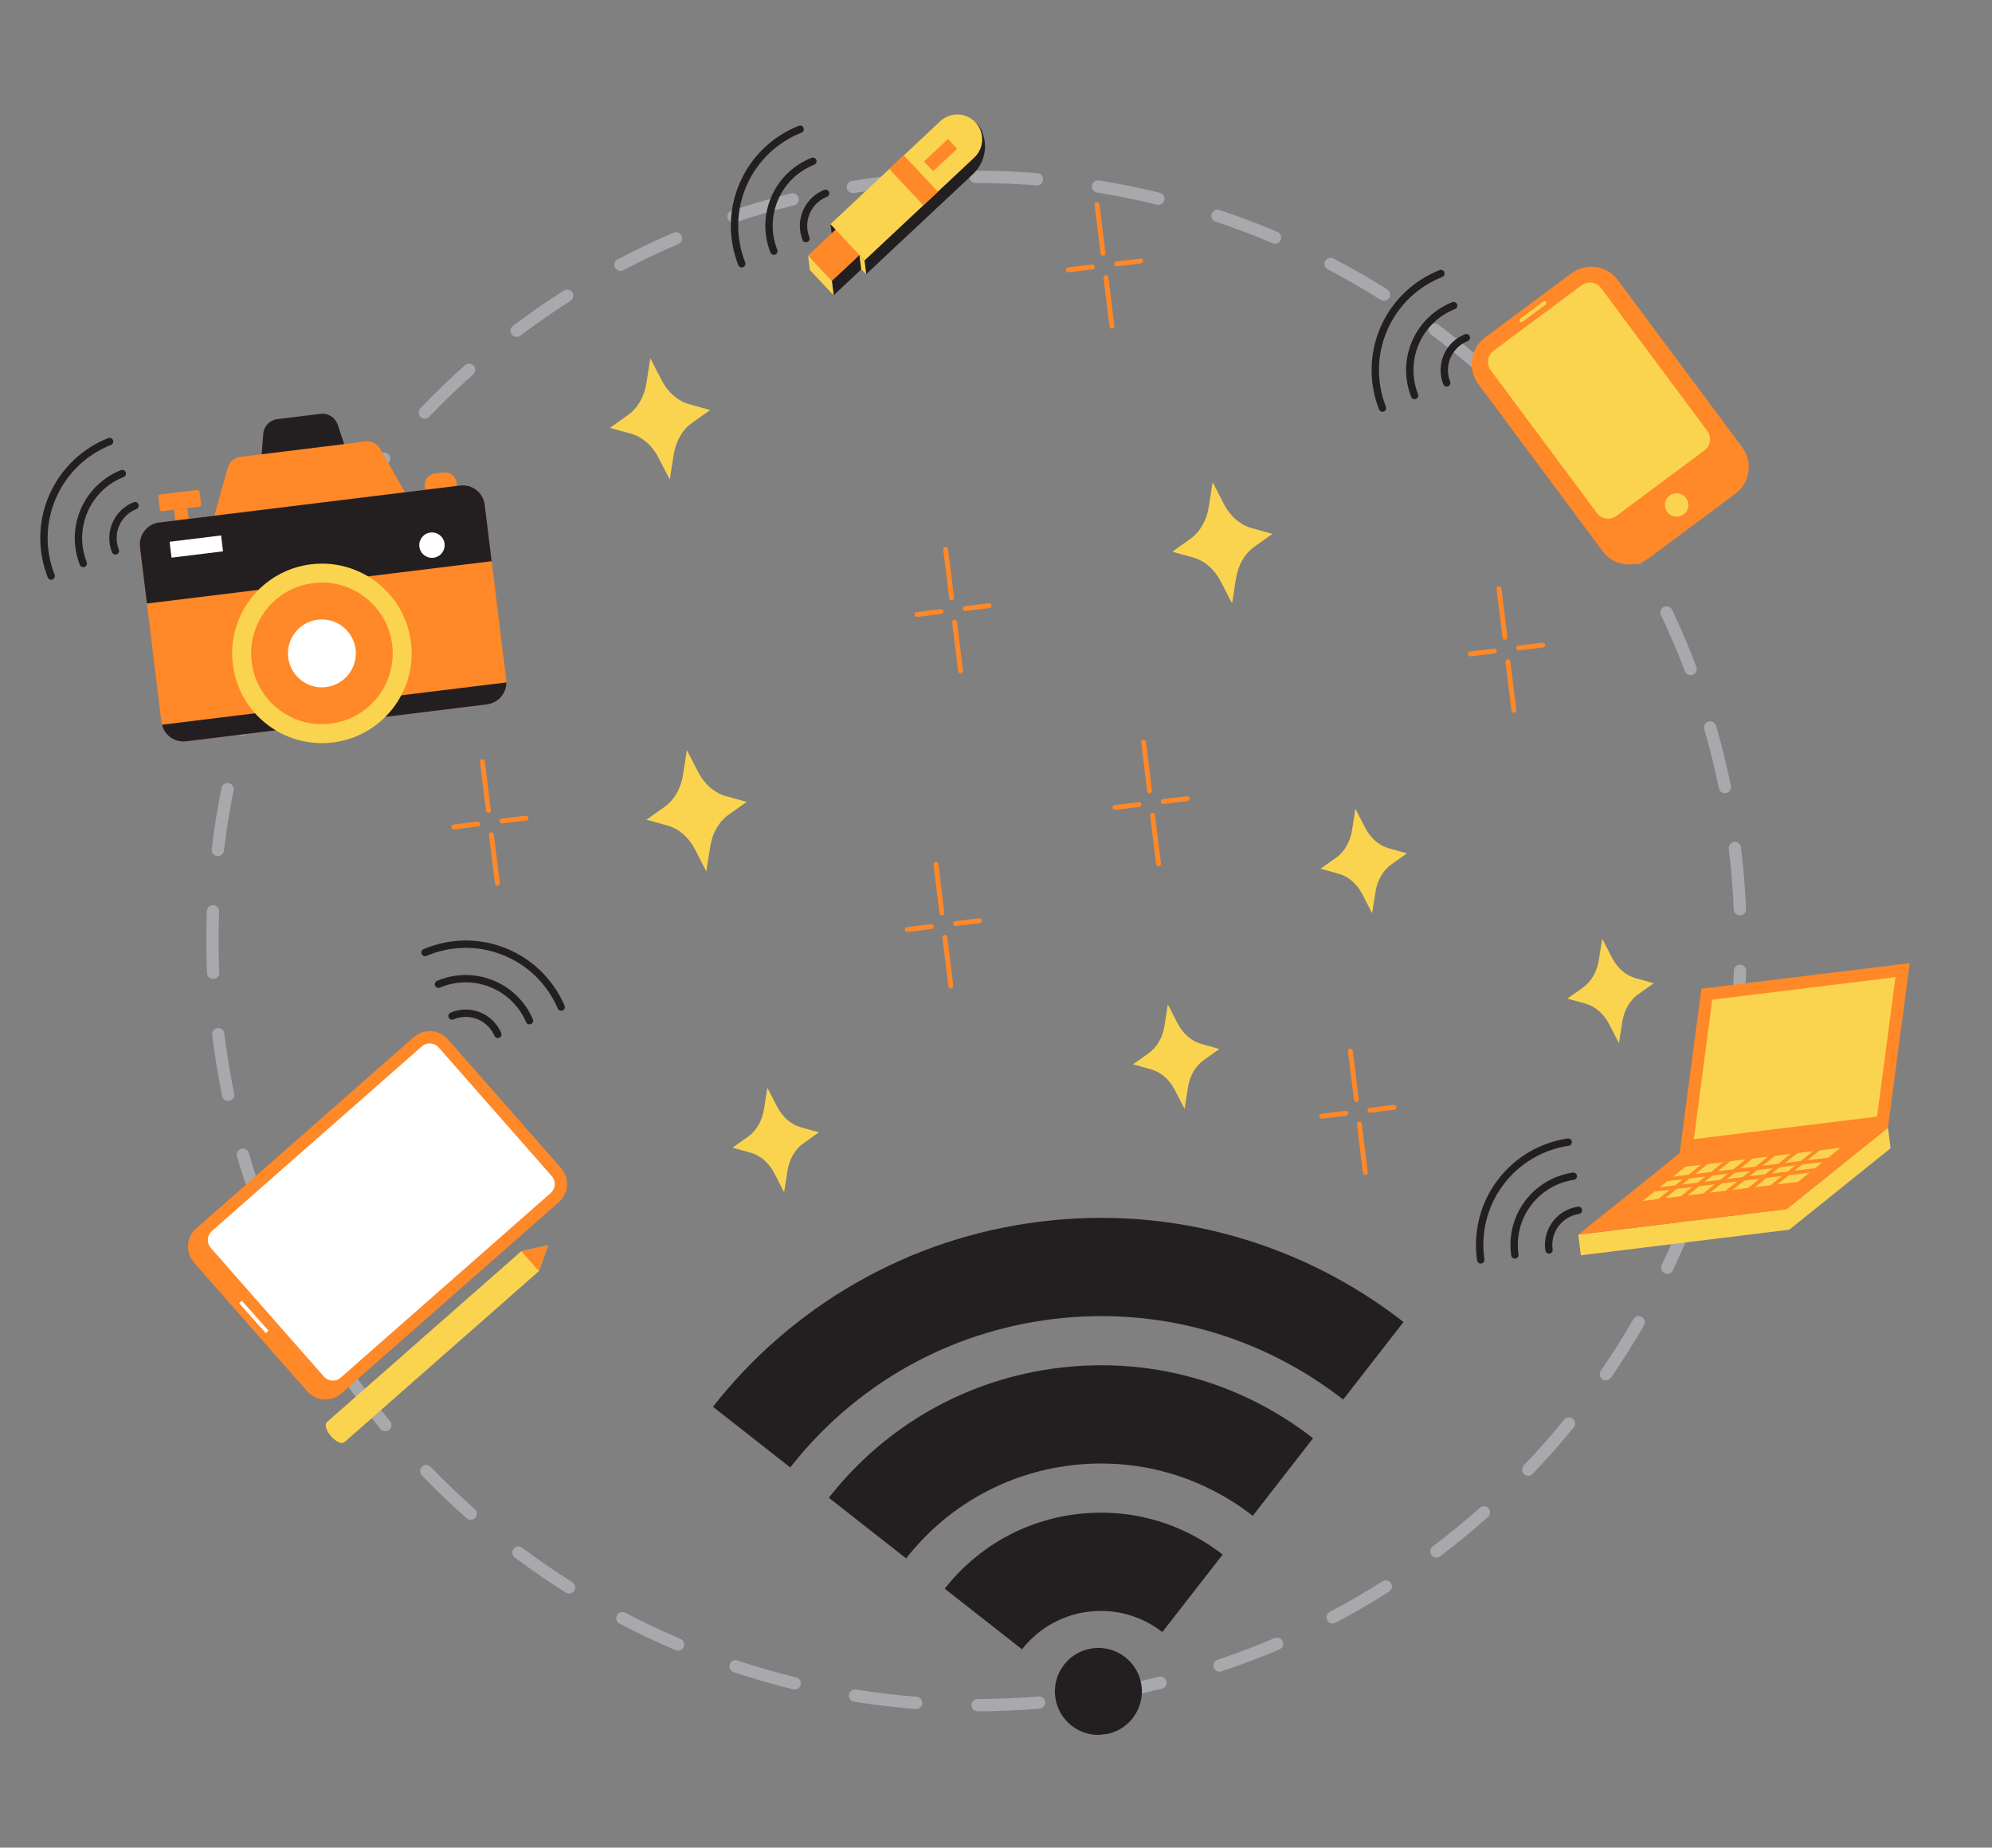 <svg width="427" height="396" viewBox="0 0 427 396" fill="none" xmlns="http://www.w3.org/2000/svg">
<rect x="0" y="0" width="427" height="396" fill="#808080" stroke="none"/>
<g clip-path="url(#clip0_372_10160)">
<path d="M195.811 37.164C191.394 37.53 186.991 38.071 182.616 38.785C182.272 38.841 181.964 39.032 181.76 39.315C181.557 39.599 181.474 39.951 181.53 40.295C181.586 40.64 181.777 40.948 182.061 41.151C182.344 41.355 182.696 41.438 183.04 41.382C187.346 40.678 191.681 40.146 196.029 39.787C196.201 39.772 196.369 39.724 196.523 39.645C196.676 39.566 196.813 39.457 196.925 39.325C197.036 39.194 197.121 39.041 197.174 38.876C197.226 38.712 197.246 38.538 197.232 38.366C197.203 38.018 197.038 37.696 196.771 37.47C196.505 37.245 196.159 37.134 195.811 37.163L195.811 37.164ZM209.095 36.597C208.922 36.597 208.751 36.631 208.591 36.698C208.432 36.764 208.287 36.862 208.165 36.984C208.043 37.107 207.946 37.252 207.88 37.412C207.815 37.572 207.781 37.743 207.782 37.916C207.783 38.265 207.923 38.599 208.17 38.846C208.418 39.092 208.752 39.23 209.101 39.229C213.463 39.217 217.828 39.38 222.176 39.722C222.524 39.749 222.869 39.637 223.134 39.41C223.399 39.183 223.564 38.861 223.591 38.513C223.605 38.34 223.584 38.167 223.531 38.003C223.478 37.838 223.392 37.686 223.28 37.554C223.168 37.423 223.031 37.315 222.877 37.237C222.723 37.158 222.555 37.111 222.382 37.097C217.963 36.75 213.528 36.584 209.095 36.597ZM169.591 41.447C165.286 42.509 161.024 43.743 156.82 45.15C156.656 45.205 156.504 45.292 156.374 45.405C156.243 45.518 156.137 45.656 156.059 45.811C155.982 45.966 155.936 46.134 155.924 46.307C155.912 46.479 155.934 46.652 155.989 46.816C156.1 47.147 156.338 47.42 156.65 47.576C156.962 47.732 157.324 47.757 157.655 47.647C161.791 46.263 165.984 45.049 170.22 44.004C170.388 43.963 170.547 43.889 170.686 43.786C170.826 43.684 170.943 43.555 171.032 43.407C171.122 43.258 171.181 43.094 171.207 42.923C171.233 42.752 171.225 42.578 171.183 42.41C171.1 42.071 170.885 41.78 170.587 41.599C170.288 41.419 169.93 41.364 169.591 41.447ZM235.584 38.67C235.239 38.615 234.887 38.699 234.604 38.903C234.321 39.108 234.131 39.416 234.076 39.761C234.021 40.106 234.105 40.459 234.31 40.741C234.514 41.024 234.823 41.214 235.167 41.269C239.473 41.959 243.753 42.827 247.989 43.866C248.157 43.907 248.332 43.915 248.503 43.889C248.673 43.863 248.837 43.803 248.985 43.714C249.133 43.624 249.262 43.506 249.364 43.367C249.467 43.227 249.54 43.069 249.582 42.901C249.623 42.733 249.631 42.559 249.605 42.388C249.578 42.217 249.519 42.053 249.429 41.905C249.34 41.757 249.221 41.629 249.082 41.526C248.942 41.424 248.785 41.35 248.617 41.309C244.311 40.253 239.962 39.372 235.584 38.67ZM144.391 49.875C140.314 51.615 136.306 53.523 132.384 55.59C132.231 55.67 132.095 55.78 131.985 55.913C131.874 56.046 131.791 56.199 131.74 56.364C131.689 56.53 131.671 56.703 131.687 56.875C131.703 57.047 131.753 57.215 131.833 57.368C131.914 57.521 132.023 57.657 132.156 57.767C132.289 57.878 132.443 57.961 132.608 58.012C132.774 58.063 132.947 58.081 133.119 58.065C133.291 58.05 133.459 58 133.612 57.919C137.471 55.886 141.412 54.008 145.424 52.295C145.745 52.158 145.999 51.9 146.129 51.576C146.259 51.252 146.255 50.89 146.118 50.569C145.981 50.248 145.723 49.994 145.399 49.864C145.075 49.734 144.712 49.738 144.391 49.875ZM260.388 45.069C260.076 45.225 259.838 45.499 259.728 45.83C259.618 46.161 259.644 46.523 259.8 46.835C259.956 47.147 260.23 47.384 260.561 47.495C264.7 48.873 268.783 50.418 272.796 52.127C273.117 52.264 273.479 52.267 273.803 52.137C274.127 52.007 274.386 51.753 274.523 51.432C274.659 51.111 274.663 50.748 274.532 50.425C274.402 50.101 274.149 49.842 273.827 49.705C269.748 47.968 265.598 46.398 261.392 44.998C261.061 44.887 260.7 44.913 260.388 45.069ZM120.882 62.26C117.14 64.637 113.492 67.165 109.955 69.838C109.677 70.048 109.494 70.361 109.445 70.707C109.397 71.052 109.488 71.403 109.699 71.681C109.803 71.819 109.933 71.936 110.082 72.023C110.231 72.111 110.396 72.168 110.568 72.192C110.739 72.216 110.913 72.206 111.081 72.162C111.248 72.118 111.406 72.042 111.544 71.938C115.024 69.308 118.611 66.82 122.293 64.482C122.587 64.294 122.796 63.998 122.872 63.658C122.948 63.317 122.885 62.96 122.698 62.665C122.511 62.371 122.215 62.163 121.874 62.087C121.533 62.011 121.177 62.073 120.882 62.26ZM100.629 77.939C100.456 77.929 100.283 77.953 100.12 78.01C99.957 78.066 99.806 78.155 99.677 78.27C96.365 81.217 93.171 84.296 90.106 87.501C89.987 87.626 89.894 87.773 89.832 87.934C89.769 88.095 89.739 88.267 89.742 88.44C89.746 88.613 89.784 88.783 89.854 88.941C89.924 89.099 90.024 89.242 90.149 89.362C90.402 89.603 90.739 89.734 91.088 89.726C91.436 89.718 91.768 89.572 92.009 89.32C95.024 86.167 98.167 83.135 101.426 80.236C101.687 80.004 101.845 79.678 101.865 79.329C101.885 78.981 101.766 78.639 101.534 78.378C101.303 78.117 100.977 77.959 100.629 77.939ZM285.842 55.398C285.533 55.237 285.172 55.205 284.839 55.309C284.506 55.413 284.228 55.645 284.066 55.954C283.904 56.263 283.871 56.624 283.975 56.957C284.079 57.29 284.311 57.568 284.62 57.73C288.485 59.755 292.268 61.936 295.957 64.265C296.103 64.357 296.266 64.42 296.436 64.449C296.606 64.479 296.781 64.474 296.95 64.436C297.118 64.398 297.278 64.327 297.42 64.227C297.561 64.127 297.68 64 297.772 63.854C297.865 63.708 297.927 63.545 297.957 63.375C297.986 63.204 297.982 63.029 297.943 62.861C297.905 62.692 297.834 62.533 297.735 62.392C297.635 62.251 297.508 62.13 297.362 62.038C293.613 59.671 289.769 57.456 285.842 55.398ZM307.334 69.33C307.163 69.355 306.999 69.413 306.85 69.501C306.702 69.59 306.572 69.706 306.468 69.845C306.364 69.983 306.289 70.141 306.246 70.308C306.203 70.476 306.193 70.65 306.218 70.821C306.242 70.992 306.301 71.156 306.389 71.305C306.477 71.454 306.594 71.584 306.732 71.688C310.223 74.302 313.609 77.059 316.881 79.946C317.142 80.177 317.486 80.295 317.834 80.273C318.183 80.251 318.508 80.091 318.739 79.83C318.853 79.7 318.941 79.549 318.997 79.386C319.053 79.222 319.076 79.049 319.065 78.877C319.054 78.704 319.01 78.535 318.934 78.38C318.858 78.225 318.752 78.086 318.622 77.972C315.299 75.038 311.858 72.237 308.31 69.579C308.171 69.475 308.014 69.4 307.847 69.358C307.679 69.315 307.506 69.305 307.334 69.33ZM81.309 97.468C78.51 100.905 75.848 104.456 73.334 108.107C73.236 108.249 73.167 108.41 73.131 108.579C73.095 108.748 73.093 108.922 73.124 109.092C73.155 109.262 73.22 109.425 73.314 109.57C73.408 109.715 73.529 109.84 73.672 109.938C73.814 110.036 73.974 110.105 74.143 110.141C74.312 110.177 74.487 110.18 74.657 110.148C74.827 110.117 74.989 110.052 75.134 109.958C75.279 109.864 75.405 109.742 75.503 109.6C77.978 106.007 80.595 102.512 83.35 99.13C83.46 98.996 83.541 98.842 83.591 98.676C83.64 98.51 83.657 98.337 83.639 98.165C83.622 97.993 83.57 97.826 83.488 97.674C83.406 97.522 83.294 97.387 83.16 97.278C82.89 97.058 82.543 96.954 82.196 96.99C81.849 97.025 81.531 97.197 81.31 97.467L81.309 97.468ZM327.305 86.761C326.956 86.755 326.619 86.888 326.368 87.13C326.244 87.251 326.144 87.394 326.075 87.553C326.006 87.711 325.969 87.882 325.966 88.055C325.963 88.228 325.994 88.399 326.058 88.56C326.121 88.721 326.215 88.868 326.335 88.992C329.366 92.13 332.268 95.392 335.034 98.765C335.256 99.034 335.575 99.205 335.922 99.24C336.27 99.274 336.617 99.168 336.886 98.947C337.156 98.726 337.327 98.407 337.362 98.059C337.396 97.712 337.291 97.365 337.07 97.095C334.259 93.668 331.308 90.353 328.23 87.163C328.11 87.039 327.966 86.939 327.808 86.87C327.649 86.802 327.478 86.764 327.305 86.761ZM68.036 118.867C67.734 118.693 67.374 118.646 67.037 118.737C66.7 118.827 66.413 119.047 66.239 119.349C64.023 123.19 61.964 127.12 60.066 131.126C59.916 131.441 59.898 131.803 60.015 132.132C60.132 132.461 60.375 132.729 60.69 132.879C60.847 132.953 61.016 132.996 61.188 133.005C61.361 133.014 61.534 132.989 61.697 132.93C61.86 132.872 62.01 132.783 62.138 132.667C62.266 132.551 62.371 132.41 62.445 132.254C64.313 128.311 66.338 124.444 68.518 120.666C68.604 120.516 68.661 120.351 68.684 120.179C68.706 120.008 68.694 119.834 68.649 119.667C68.605 119.5 68.528 119.343 68.422 119.206C68.317 119.069 68.186 118.954 68.036 118.867ZM344.234 107.161C343.89 107.099 343.537 107.176 343.25 107.376C342.963 107.574 342.767 107.879 342.705 108.223C342.643 108.566 342.72 108.919 342.918 109.206C345.405 112.79 347.747 116.475 349.933 120.249C350.02 120.399 350.135 120.53 350.272 120.635C350.41 120.74 350.566 120.817 350.733 120.862C350.9 120.906 351.075 120.918 351.246 120.895C351.417 120.872 351.583 120.815 351.732 120.729C351.882 120.642 352.013 120.527 352.118 120.39C352.223 120.253 352.3 120.096 352.345 119.929C352.389 119.762 352.401 119.587 352.378 119.416C352.355 119.245 352.298 119.079 352.212 118.93C349.988 115.093 347.609 111.348 345.082 107.706C344.983 107.564 344.858 107.443 344.712 107.349C344.567 107.256 344.404 107.191 344.234 107.161ZM56.558 142.596C56.231 142.472 55.869 142.484 55.551 142.627C55.232 142.771 54.984 143.035 54.86 143.361C53.29 147.507 51.888 151.716 50.659 155.976C50.611 156.142 50.596 156.316 50.615 156.488C50.635 156.66 50.688 156.827 50.772 156.978C50.855 157.129 50.968 157.263 51.103 157.37C51.239 157.478 51.393 157.558 51.559 157.606C51.895 157.702 52.254 157.661 52.559 157.493C52.865 157.324 53.091 157.041 53.188 156.705C54.396 152.514 55.776 148.373 57.321 144.294C57.383 144.132 57.412 143.96 57.407 143.787C57.401 143.615 57.362 143.445 57.291 143.287C57.22 143.129 57.119 142.987 56.993 142.869C56.867 142.75 56.719 142.657 56.558 142.596ZM356.655 130.071C356.339 130.221 356.097 130.491 355.98 130.82C355.863 131.149 355.883 131.511 356.033 131.826C357.909 135.764 359.624 139.779 361.172 143.857C361.234 144.018 361.327 144.166 361.445 144.292C361.564 144.418 361.706 144.519 361.864 144.59C362.021 144.66 362.192 144.699 362.365 144.704C362.537 144.709 362.709 144.68 362.871 144.619C363.197 144.494 363.46 144.246 363.603 143.928C363.746 143.61 363.757 143.248 363.633 142.922C362.059 138.777 360.316 134.695 358.409 130.693C358.335 130.537 358.23 130.397 358.102 130.281C357.973 130.165 357.824 130.076 357.661 130.018C357.498 129.961 357.325 129.936 357.152 129.945C356.98 129.954 356.811 129.997 356.655 130.071ZM49.044 167.861C48.702 167.793 48.346 167.862 48.055 168.055C47.764 168.248 47.562 168.548 47.493 168.89C46.612 173.236 45.908 177.617 45.384 182.02C45.343 182.366 45.441 182.715 45.657 182.989C45.873 183.263 46.189 183.44 46.536 183.482C46.882 183.523 47.231 183.424 47.505 183.208C47.779 182.993 47.957 182.677 47.998 182.33C48.514 177.999 49.205 173.688 50.072 169.414C50.107 169.244 50.108 169.069 50.075 168.9C50.042 168.73 49.975 168.568 49.88 168.424C49.784 168.28 49.661 168.156 49.517 168.06C49.374 167.963 49.213 167.896 49.044 167.861ZM366.218 154.635C365.883 154.732 365.6 154.959 365.432 155.264C365.264 155.57 365.224 155.929 365.321 156.264C366.537 160.454 367.582 164.693 368.455 168.967C368.525 169.309 368.728 169.609 369.019 169.802C369.31 169.994 369.665 170.064 370.007 169.994C370.176 169.96 370.338 169.892 370.481 169.795C370.624 169.698 370.747 169.574 370.842 169.43C370.938 169.286 371.004 169.124 371.036 168.954C371.069 168.785 371.068 168.61 371.034 168.441C370.147 164.097 369.085 159.789 367.849 155.531C367.801 155.365 367.721 155.21 367.613 155.075C367.505 154.94 367.371 154.828 367.219 154.745C367.068 154.662 366.901 154.609 366.729 154.59C366.558 154.571 366.384 154.586 366.218 154.635ZM45.711 194.01C45.362 193.997 45.023 194.123 44.767 194.36C44.511 194.597 44.36 194.926 44.346 195.274C44.178 199.704 44.189 204.141 44.38 208.57C44.387 208.743 44.429 208.913 44.502 209.07C44.575 209.227 44.678 209.367 44.805 209.484C44.932 209.601 45.082 209.692 45.245 209.751C45.407 209.81 45.579 209.837 45.752 209.829C45.925 209.822 46.094 209.78 46.251 209.707C46.408 209.634 46.548 209.531 46.665 209.404C46.782 209.277 46.873 209.128 46.932 208.965C46.991 208.803 47.018 208.63 47.011 208.457C46.823 204.099 46.811 199.733 46.977 195.374C46.99 195.025 46.863 194.686 46.626 194.43C46.389 194.174 46.06 194.023 45.711 194.01ZM371.707 180.416C371.698 180.426 371.689 180.437 371.68 180.447C371.348 180.498 371.048 180.675 370.842 180.941C370.635 181.206 370.538 181.541 370.571 181.876C370.569 181.879 370.567 181.882 370.565 181.886L370.566 181.897L370.567 181.905C371.099 186.234 371.461 190.584 371.645 194.941C371.66 195.289 371.812 195.618 372.069 195.854C372.326 196.09 372.667 196.214 373.015 196.2C373.364 196.185 373.693 196.032 373.929 195.775C374.165 195.518 374.289 195.178 374.274 194.829C374.087 190.4 373.718 185.979 373.179 181.58L373.177 181.565C373.177 181.562 373.177 181.56 373.176 181.557C373.128 181.219 372.95 180.913 372.68 180.704C372.41 180.495 372.07 180.398 371.73 180.435C371.725 180.43 371.719 180.425 371.714 180.419L371.707 180.416ZM46.623 220.353C46.276 220.396 45.961 220.574 45.746 220.849C45.531 221.124 45.434 221.474 45.477 221.82C46.017 226.219 46.729 230.598 47.619 234.941C47.69 235.283 47.892 235.583 48.184 235.775C48.475 235.967 48.831 236.036 49.173 235.966C49.342 235.932 49.503 235.864 49.646 235.767C49.789 235.671 49.912 235.546 50.007 235.402C50.102 235.258 50.168 235.096 50.201 234.927C50.234 234.757 50.234 234.582 50.199 234.413C49.323 230.14 48.622 225.83 48.089 221.499C48.047 221.153 47.868 220.837 47.593 220.622C47.318 220.407 46.969 220.311 46.623 220.353ZM373.042 206.756C372.869 206.75 372.697 206.777 372.535 206.837C372.373 206.897 372.224 206.989 372.098 207.107C371.971 207.224 371.868 207.365 371.796 207.522C371.724 207.68 371.684 207.85 371.678 208.022C371.515 212.381 371.174 216.734 370.657 221.065C370.616 221.411 370.714 221.76 370.929 222.034C371.145 222.308 371.461 222.486 371.807 222.527C371.979 222.548 372.152 222.534 372.319 222.488C372.485 222.441 372.641 222.362 372.777 222.255C372.913 222.148 373.026 222.016 373.111 221.865C373.196 221.714 373.25 221.549 373.271 221.377C373.796 216.975 374.142 212.551 374.308 208.121C374.321 207.772 374.195 207.432 373.958 207.176C373.72 206.92 373.391 206.769 373.042 206.756ZM51.702 246.219C51.366 246.316 51.084 246.543 50.915 246.848C50.747 247.154 50.706 247.514 50.803 247.849C52.036 252.108 53.443 256.317 55.019 260.461C55.143 260.787 55.391 261.05 55.71 261.193C56.028 261.336 56.391 261.347 56.717 261.223C57.043 261.099 57.306 260.85 57.449 260.532C57.592 260.214 57.603 259.852 57.479 259.526C55.929 255.448 54.545 251.308 53.332 247.118C53.235 246.782 53.008 246.499 52.703 246.331C52.397 246.163 52.037 246.123 51.702 246.219ZM370.133 232.954C369.963 232.92 369.788 232.919 369.619 232.952C369.449 232.985 369.287 233.052 369.143 233.147C368.999 233.243 368.875 233.366 368.779 233.509C368.682 233.653 368.615 233.814 368.581 233.983C367.716 238.259 366.677 242.498 365.465 246.688C365.369 247.024 365.409 247.384 365.577 247.689C365.746 247.995 366.029 248.221 366.364 248.318C366.7 248.415 367.06 248.374 367.365 248.206C367.671 248.037 367.897 247.754 367.994 247.419C369.225 243.16 370.282 238.85 371.162 234.505C371.231 234.163 371.161 233.807 370.968 233.516C370.775 233.226 370.475 233.023 370.133 232.954ZM60.865 270.935C60.709 271.009 60.569 271.114 60.454 271.242C60.338 271.37 60.248 271.52 60.19 271.683C60.132 271.846 60.108 272.019 60.117 272.192C60.126 272.365 60.168 272.534 60.242 272.69C62.147 276.694 64.215 280.619 66.44 284.454C66.615 284.756 66.903 284.976 67.24 285.066C67.578 285.155 67.937 285.107 68.239 284.932C68.541 284.757 68.76 284.469 68.85 284.132C68.939 283.795 68.892 283.435 68.717 283.133C66.528 279.36 64.493 275.497 62.619 271.558C62.469 271.243 62.2 271.001 61.871 270.884C61.542 270.767 61.181 270.785 60.865 270.935ZM74.885 293.633C74.542 293.571 74.188 293.647 73.901 293.846C73.614 294.044 73.418 294.349 73.356 294.692C73.293 295.036 73.37 295.39 73.568 295.677C76.094 299.32 78.769 302.862 81.58 306.289C81.69 306.423 81.825 306.534 81.977 306.615C82.13 306.697 82.297 306.748 82.469 306.764C82.641 306.781 82.815 306.764 82.98 306.714C83.146 306.663 83.3 306.581 83.434 306.471C83.703 306.25 83.874 305.93 83.908 305.583C83.942 305.236 83.837 304.889 83.616 304.619C80.849 301.247 78.216 297.763 75.731 294.178C75.532 293.891 75.229 293.695 74.885 293.633ZM363.027 258.339C362.7 258.215 362.338 258.226 362.02 258.37C361.702 258.513 361.454 258.777 361.331 259.103C359.787 263.183 358.076 267.201 356.207 271.143C356.058 271.459 356.04 271.82 356.157 272.149C356.275 272.478 356.517 272.746 356.833 272.896C357.148 273.045 357.51 273.064 357.839 272.947C358.168 272.829 358.437 272.586 358.586 272.271C360.485 268.265 362.224 264.182 363.793 260.036C363.854 259.874 363.883 259.702 363.878 259.529C363.872 259.356 363.833 259.186 363.762 259.029C363.691 258.871 363.589 258.729 363.463 258.61C363.337 258.492 363.189 258.4 363.027 258.339ZM350.931 282.118C350.594 282.209 350.307 282.429 350.132 282.731C347.955 286.511 345.624 290.202 343.149 293.796C343.051 293.938 342.982 294.098 342.946 294.267C342.909 294.436 342.907 294.611 342.938 294.781C342.97 294.951 343.034 295.113 343.128 295.258C343.221 295.403 343.343 295.528 343.486 295.626C343.628 295.724 343.789 295.793 343.958 295.83C344.127 295.866 344.301 295.868 344.471 295.837C344.641 295.806 344.803 295.741 344.948 295.647C345.093 295.553 345.218 295.431 345.316 295.289C347.831 291.638 350.2 287.888 352.413 284.046C352.499 283.896 352.555 283.731 352.578 283.56C352.6 283.388 352.588 283.214 352.543 283.047C352.499 282.88 352.421 282.724 352.316 282.587C352.21 282.45 352.079 282.334 351.929 282.248C351.627 282.074 351.268 282.028 350.931 282.118ZM91.392 313.993C91.219 313.99 91.047 314.02 90.886 314.083C90.725 314.147 90.578 314.241 90.454 314.361C90.329 314.481 90.229 314.624 90.16 314.783C90.091 314.941 90.054 315.111 90.051 315.284C90.048 315.457 90.078 315.629 90.141 315.79C90.205 315.951 90.299 316.098 90.419 316.223C93.496 319.415 96.704 322.48 100.026 325.414C100.156 325.529 100.306 325.617 100.47 325.673C100.633 325.729 100.807 325.752 100.979 325.742C101.152 325.731 101.321 325.687 101.476 325.611C101.632 325.535 101.77 325.429 101.884 325.299C101.999 325.17 102.087 325.019 102.143 324.855C102.199 324.692 102.222 324.519 102.212 324.346C102.201 324.174 102.157 324.005 102.081 323.85C102.005 323.694 101.899 323.555 101.769 323.441C98.499 320.554 95.343 317.536 92.315 314.395C92.073 314.144 91.741 313.999 91.392 313.993ZM336.187 303.789C336.015 303.806 335.848 303.858 335.696 303.94C335.544 304.022 335.409 304.133 335.3 304.267C332.547 307.651 329.658 310.925 326.641 314.076C326.522 314.201 326.428 314.348 326.366 314.51C326.303 314.671 326.273 314.842 326.277 315.015C326.28 315.188 326.318 315.359 326.387 315.517C326.457 315.675 326.557 315.818 326.682 315.938C326.807 316.057 326.954 316.151 327.115 316.214C327.276 316.276 327.448 316.307 327.621 316.303C327.794 316.299 327.965 316.261 328.123 316.192C328.281 316.122 328.424 316.022 328.543 315.897C331.608 312.694 334.545 309.367 337.342 305.929C337.562 305.658 337.666 305.311 337.63 304.964C337.595 304.617 337.423 304.299 337.153 304.078C336.882 303.857 336.534 303.753 336.187 303.789ZM110.942 331.452C110.771 331.477 110.606 331.535 110.457 331.623C110.308 331.711 110.178 331.827 110.074 331.966C109.971 332.104 109.895 332.262 109.852 332.429C109.809 332.597 109.8 332.771 109.824 332.942C109.849 333.113 109.907 333.278 109.995 333.426C110.083 333.575 110.2 333.705 110.338 333.809C113.884 336.468 117.538 338.985 121.287 341.351C121.433 341.443 121.596 341.506 121.766 341.535C121.937 341.565 122.112 341.56 122.28 341.522C122.449 341.484 122.608 341.413 122.749 341.313C122.891 341.213 123.011 341.086 123.103 340.94C123.195 340.794 123.258 340.631 123.287 340.461C123.316 340.29 123.312 340.115 123.274 339.947C123.236 339.778 123.165 339.619 123.065 339.478C122.965 339.336 122.838 339.216 122.692 339.124C119.002 336.796 115.407 334.32 111.916 331.703C111.637 331.494 111.287 331.404 110.942 331.452ZM318.175 322.831C318.002 322.821 317.829 322.845 317.666 322.902C317.503 322.959 317.352 323.047 317.223 323.162C313.964 326.063 310.589 328.832 307.107 331.46C306.828 331.67 306.645 331.983 306.597 332.328C306.549 332.674 306.64 333.025 306.85 333.303C307.06 333.581 307.373 333.764 307.718 333.813C308.063 333.861 308.414 333.77 308.692 333.56C312.232 330.89 315.662 328.075 318.974 325.128C319.234 324.895 319.392 324.57 319.412 324.221C319.432 323.873 319.314 323.531 319.082 323.27C318.967 323.141 318.827 323.036 318.672 322.96C318.516 322.885 318.347 322.841 318.175 322.831ZM134.029 345.66C133.876 345.579 133.709 345.53 133.537 345.514C133.364 345.499 133.191 345.517 133.026 345.569C132.861 345.62 132.707 345.704 132.574 345.815C132.441 345.925 132.332 346.061 132.252 346.214C132.09 346.523 132.057 346.884 132.161 347.217C132.265 347.55 132.497 347.828 132.806 347.99C136.732 350.049 140.742 351.951 144.822 353.685C144.981 353.753 145.152 353.789 145.325 353.79C145.498 353.792 145.669 353.759 145.829 353.695C145.989 353.63 146.136 353.534 146.259 353.413C146.383 353.292 146.481 353.148 146.549 352.989C146.616 352.83 146.652 352.659 146.654 352.486C146.655 352.313 146.622 352.142 146.558 351.981C146.493 351.821 146.398 351.675 146.277 351.551C146.156 351.428 146.011 351.33 145.852 351.262C141.838 349.556 137.893 347.686 134.029 345.66ZM296.356 338.916C292.675 341.255 288.897 343.445 285.037 345.477C284.884 345.558 284.749 345.668 284.638 345.801C284.527 345.934 284.444 346.087 284.393 346.253C284.342 346.418 284.324 346.591 284.34 346.763C284.356 346.936 284.405 347.103 284.486 347.256C284.566 347.409 284.676 347.545 284.809 347.655C284.942 347.766 285.096 347.849 285.261 347.9C285.427 347.951 285.6 347.969 285.772 347.953C285.944 347.937 286.112 347.888 286.265 347.807C290.187 345.741 294.025 343.515 297.767 341.138C297.913 341.045 298.04 340.925 298.139 340.783C298.238 340.641 298.309 340.482 298.346 340.313C298.384 340.144 298.388 339.969 298.358 339.799C298.328 339.629 298.264 339.466 298.171 339.32C297.984 339.026 297.688 338.818 297.347 338.743C297.007 338.667 296.651 338.729 296.356 338.916ZM158.088 355.893C157.924 355.838 157.751 355.817 157.578 355.829C157.406 355.841 157.238 355.887 157.083 355.965C156.929 356.042 156.79 356.149 156.677 356.28C156.564 356.41 156.477 356.562 156.423 356.726C156.313 357.057 156.339 357.419 156.495 357.731C156.651 358.043 156.925 358.28 157.256 358.39C161.461 359.792 165.725 361.023 170.031 362.079C170.199 362.12 170.373 362.128 170.544 362.101C170.715 362.075 170.879 362.016 171.027 361.926C171.175 361.837 171.304 361.719 171.406 361.579C171.508 361.44 171.582 361.282 171.623 361.114C171.664 360.946 171.672 360.771 171.646 360.6C171.62 360.429 171.56 360.265 171.47 360.117C171.38 359.97 171.262 359.841 171.123 359.739C170.983 359.636 170.825 359.563 170.657 359.522C166.421 358.483 162.227 357.272 158.088 355.893ZM273.223 351.098C269.212 352.813 265.131 354.362 260.993 355.744C260.662 355.854 260.389 356.092 260.233 356.405C260.077 356.717 260.052 357.078 260.163 357.409C260.273 357.74 260.511 358.014 260.823 358.169C261.135 358.325 261.496 358.351 261.827 358.24C266.032 356.836 270.181 355.261 274.259 353.519C274.417 353.451 274.562 353.352 274.683 353.228C274.803 353.105 274.899 352.959 274.963 352.798C275.027 352.638 275.059 352.466 275.057 352.293C275.055 352.12 275.019 351.95 274.951 351.791C274.883 351.632 274.785 351.488 274.661 351.367C274.537 351.246 274.391 351.151 274.23 351.087C274.07 351.022 273.898 350.99 273.725 350.992C273.552 350.994 273.382 351.03 273.223 351.098ZM183.48 362.117C183.136 362.062 182.784 362.146 182.501 362.351C182.218 362.556 182.028 362.864 181.973 363.208C181.917 363.553 182.002 363.905 182.206 364.188C182.41 364.471 182.718 364.661 183.062 364.716C187.439 365.42 191.845 365.947 196.266 366.292C196.438 366.305 196.611 366.285 196.776 366.231C196.94 366.178 197.092 366.092 197.224 365.98C197.355 365.868 197.463 365.73 197.542 365.576C197.62 365.422 197.667 365.254 197.681 365.081C197.694 364.909 197.673 364.736 197.62 364.571C197.566 364.407 197.481 364.254 197.369 364.123C197.256 363.992 197.12 363.884 196.965 363.805C196.811 363.727 196.643 363.68 196.47 363.666C192.122 363.327 187.787 362.81 183.48 362.117ZM248.426 359.385C244.191 360.43 239.913 361.305 235.607 362.006C235.437 362.034 235.274 362.095 235.127 362.186C234.979 362.277 234.851 362.396 234.75 362.536C234.649 362.676 234.577 362.835 234.538 363.003C234.498 363.172 234.492 363.346 234.52 363.517C234.548 363.687 234.608 363.851 234.699 363.998C234.79 364.145 234.909 364.273 235.049 364.374C235.19 364.475 235.349 364.547 235.517 364.587C235.685 364.626 235.86 364.632 236.031 364.604C240.407 363.892 244.753 363.003 249.057 361.942C249.225 361.9 249.383 361.826 249.522 361.724C249.662 361.621 249.779 361.492 249.869 361.344C249.958 361.196 250.018 361.032 250.043 360.861C250.069 360.69 250.062 360.516 250.02 360.348C249.979 360.18 249.905 360.022 249.802 359.883C249.7 359.743 249.571 359.626 249.423 359.536C249.275 359.447 249.11 359.387 248.939 359.361C248.768 359.335 248.594 359.344 248.426 359.385ZM209.545 364.159C209.196 364.16 208.862 364.3 208.616 364.547C208.37 364.795 208.232 365.13 208.233 365.479C208.234 365.828 208.373 366.162 208.621 366.408C208.868 366.654 209.204 366.792 209.553 366.791C213.986 366.78 218.419 366.59 222.836 366.223C223.009 366.209 223.176 366.161 223.33 366.082C223.484 366.002 223.62 365.894 223.732 365.762C223.844 365.63 223.929 365.477 223.981 365.313C224.034 365.148 224.054 364.974 224.039 364.802C224.01 364.455 223.844 364.133 223.578 363.908C223.311 363.682 222.966 363.572 222.619 363.601C218.271 363.962 213.908 364.148 209.545 364.159Z" fill="#A7A9AC"/>
<path d="M68.705 88.696L59.443 89.833C57.818 90.033 56.559 91.35 56.432 92.982L55.728 102.092L75.275 99.692L72.388 91.023C71.871 89.47 70.331 88.497 68.705 88.696Z" fill="#231F20"/>
<path d="M95.153 101.264L93.156 101.509C91.826 101.672 90.88 102.883 91.044 104.213L91.671 109.321L98.484 108.485L97.856 103.376C97.693 102.046 96.482 101.101 95.153 101.264Z" fill="#FF8828"/>
<path d="M40.171 108.92L37.293 109.273L37.646 112.151L40.524 111.797L40.171 108.92Z" fill="#FF8828"/>
<path d="M42.714 108.6L34.759 109.577C34.507 109.608 34.278 109.429 34.247 109.177L33.919 106.507C33.888 106.255 34.067 106.026 34.319 105.995L42.274 105.018C42.527 104.987 42.756 105.166 42.787 105.418L43.115 108.088C43.145 108.34 42.967 108.569 42.714 108.6Z" fill="#FF8828"/>
<path d="M78.371 94.624L51.498 97.924C50.231 98.079 49.181 98.981 48.837 100.21L45.39 112.503L87.826 107.293L81.507 96.198C80.874 95.089 79.638 94.468 78.371 94.624Z" fill="#FF8828"/>
<path d="M336.037 244.01C330.21 244.883 324.708 247.972 320.927 253.063C317.146 258.155 315.779 264.315 316.627 270.145C316.657 270.353 316.769 270.539 316.937 270.664C317.104 270.789 317.315 270.842 317.522 270.812C317.73 270.782 317.916 270.671 318.042 270.504C318.167 270.336 318.221 270.125 318.191 269.918C317.399 264.483 318.669 258.754 322.196 254.005C325.722 249.258 330.84 246.385 336.271 245.571C336.478 245.54 336.664 245.428 336.789 245.259C336.913 245.091 336.966 244.88 336.935 244.673C336.903 244.466 336.791 244.28 336.623 244.156C336.455 244.031 336.244 243.979 336.037 244.01ZM337.131 251.32C333.172 251.914 329.433 254.015 326.865 257.473C324.296 260.932 323.368 265.119 323.944 269.08C323.974 269.287 324.085 269.473 324.253 269.599C324.42 269.724 324.631 269.778 324.838 269.748C324.94 269.733 325.039 269.698 325.128 269.645C325.217 269.592 325.296 269.522 325.358 269.439C325.42 269.356 325.465 269.261 325.49 269.161C325.516 269.06 325.521 268.955 325.506 268.853C324.988 265.287 325.819 261.53 328.133 258.414C330.447 255.299 333.802 253.418 337.366 252.883C337.468 252.868 337.567 252.832 337.656 252.779C337.745 252.726 337.823 252.655 337.885 252.572C337.946 252.488 337.991 252.393 338.016 252.293C338.041 252.192 338.046 252.087 338.031 251.985C338.015 251.882 337.98 251.783 337.927 251.694C337.873 251.605 337.802 251.528 337.719 251.466C337.635 251.404 337.541 251.359 337.44 251.334C337.339 251.309 337.234 251.304 337.131 251.32ZM338.229 258.631C336.137 258.945 334.16 260.058 332.804 261.884C331.448 263.709 330.953 265.924 331.259 268.017C331.29 268.224 331.401 268.41 331.569 268.535C331.737 268.66 331.948 268.714 332.155 268.684C332.257 268.669 332.356 268.633 332.445 268.58C332.534 268.527 332.612 268.457 332.674 268.373C332.736 268.29 332.78 268.196 332.806 268.095C332.831 267.994 332.837 267.89 332.821 267.787C332.576 266.092 332.97 264.307 334.071 262.825C335.172 261.342 336.766 260.447 338.461 260.193C338.564 260.178 338.663 260.142 338.752 260.089C338.841 260.036 338.919 259.965 338.981 259.882C339.042 259.798 339.087 259.704 339.112 259.603C339.137 259.502 339.142 259.397 339.126 259.295C339.095 259.088 338.983 258.902 338.815 258.777C338.646 258.653 338.436 258.6 338.229 258.631Z" fill="#231F20"/>
<path d="M95.012 202.094C93.567 202.405 92.156 202.853 90.8 203.429C90.608 203.511 90.456 203.666 90.377 203.86C90.299 204.055 90.301 204.272 90.382 204.464C90.423 204.56 90.482 204.646 90.556 204.719C90.63 204.792 90.718 204.849 90.814 204.888C90.91 204.927 91.014 204.946 91.118 204.945C91.222 204.944 91.324 204.923 91.419 204.882C96.473 202.733 102.337 202.502 107.827 204.703C113.317 206.903 117.397 211.121 119.567 216.165C119.608 216.261 119.667 216.347 119.742 216.419C119.816 216.492 119.904 216.549 120 216.587C120.096 216.625 120.2 216.644 120.303 216.643C120.407 216.641 120.509 216.619 120.605 216.578C120.797 216.496 120.949 216.34 121.026 216.145C121.104 215.951 121.1 215.733 121.018 215.541C118.689 210.129 114.3 205.596 108.413 203.237C103.999 201.467 99.348 201.163 95.012 202.094Z" fill="#231F20"/>
<path d="M96.553 209.32C95.571 209.531 94.612 209.835 93.691 210.227C93.499 210.309 93.346 210.464 93.268 210.658C93.189 210.852 93.191 211.069 93.273 211.262C93.314 211.357 93.373 211.444 93.447 211.517C93.521 211.589 93.609 211.647 93.705 211.686C93.802 211.724 93.904 211.744 94.008 211.743C94.112 211.742 94.215 211.72 94.31 211.679C97.627 210.27 101.472 210.118 105.074 211.562C108.675 213.006 111.35 215.772 112.775 219.081C112.858 219.274 113.014 219.425 113.208 219.502C113.403 219.58 113.62 219.577 113.812 219.494C114.005 219.412 114.156 219.256 114.234 219.061C114.311 218.867 114.308 218.649 114.225 218.457C112.642 214.78 109.66 211.699 105.662 210.096C102.663 208.894 99.501 208.688 96.553 209.32Z" fill="#231F20"/>
<path d="M99.687 216.375C98.612 216.395 97.559 216.624 96.586 217.038C96.394 217.12 96.241 217.276 96.163 217.47C96.085 217.664 96.088 217.882 96.17 218.074C96.252 218.267 96.407 218.419 96.601 218.497C96.795 218.575 97.013 218.573 97.205 218.492C98.782 217.821 100.609 217.747 102.323 218.435C104.037 219.122 105.309 220.436 105.986 222.011C106.069 222.203 106.225 222.355 106.42 222.432C106.614 222.51 106.832 222.507 107.024 222.424C107.216 222.341 107.368 222.185 107.445 221.991C107.522 221.796 107.52 221.579 107.437 221.387C106.601 219.444 105.022 217.815 102.911 216.969C101.856 216.546 100.761 216.355 99.687 216.375Z" fill="#231F20"/>
<path d="M308.573 57.894C303.098 60.068 298.442 64.328 295.918 70.145C293.392 75.962 293.46 82.271 295.612 87.756C295.65 87.852 295.706 87.94 295.778 88.015C295.85 88.09 295.936 88.15 296.031 88.192C296.126 88.233 296.228 88.255 296.332 88.257C296.436 88.259 296.539 88.241 296.636 88.203C296.732 88.165 296.82 88.108 296.895 88.036C296.97 87.964 297.029 87.878 297.071 87.783C297.112 87.688 297.136 87.586 297.138 87.482C297.139 87.379 297.121 87.275 297.083 87.179C295.078 82.066 295.011 76.199 297.366 70.773C299.72 65.348 304.052 61.387 309.156 59.361C309.35 59.284 309.505 59.133 309.588 58.94C309.671 58.748 309.675 58.531 309.598 58.336C309.521 58.142 309.369 57.986 309.177 57.903C308.985 57.82 308.768 57.816 308.573 57.894ZM311.604 64.708C311.5 64.707 311.397 64.726 311.301 64.764C307.581 66.242 304.417 69.138 302.702 73.089C300.987 77.041 301.033 81.33 302.494 85.056C302.571 85.251 302.722 85.408 302.913 85.492C303.105 85.575 303.322 85.58 303.517 85.504C303.712 85.427 303.868 85.276 303.952 85.085C304.036 84.893 304.04 84.676 303.964 84.481C302.648 81.126 302.606 77.278 304.151 73.719C305.696 70.159 308.536 67.563 311.885 66.233C311.981 66.194 312.069 66.138 312.143 66.066C312.218 65.993 312.277 65.907 312.318 65.811C312.359 65.716 312.381 65.614 312.383 65.51C312.384 65.406 312.365 65.303 312.327 65.207C312.269 65.061 312.17 64.937 312.041 64.848C311.913 64.759 311.76 64.71 311.604 64.708ZM314.272 71.582C314.189 71.587 314.108 71.605 314.031 71.636C312.066 72.416 310.392 73.948 309.486 76.034C308.581 78.12 308.605 80.39 309.377 82.358C309.415 82.455 309.471 82.543 309.543 82.618C309.616 82.692 309.702 82.752 309.797 82.793C309.892 82.835 309.994 82.857 310.098 82.859C310.202 82.861 310.305 82.842 310.401 82.804C310.595 82.727 310.751 82.576 310.835 82.385C310.918 82.193 310.923 81.976 310.847 81.782C310.221 80.186 310.2 78.357 310.935 76.664C311.67 74.969 313.02 73.736 314.614 73.103C314.808 73.026 314.964 72.875 315.047 72.683C315.13 72.49 315.133 72.273 315.056 72.078C314.995 71.924 314.886 71.792 314.745 71.703C314.604 71.614 314.438 71.571 314.272 71.582Z" fill="#231F20"/>
<path d="M23.196 93.898C17.72 96.072 13.065 100.33 10.54 106.147C8.014 111.965 8.084 118.275 10.235 123.76C10.272 123.857 10.329 123.945 10.401 124.02C10.473 124.094 10.559 124.154 10.654 124.196C10.749 124.237 10.851 124.26 10.955 124.261C11.059 124.263 11.162 124.245 11.259 124.207C11.453 124.13 11.61 123.979 11.693 123.787C11.777 123.595 11.781 123.378 11.704 123.183C9.699 118.07 9.634 112.203 11.989 106.777C14.344 101.352 18.676 97.391 23.78 95.365C23.974 95.287 24.131 95.136 24.213 94.944C24.296 94.752 24.299 94.534 24.221 94.34C24.144 94.145 23.993 93.989 23.8 93.906C23.608 93.824 23.39 93.82 23.196 93.898ZM26.228 100.712C26.124 100.711 26.021 100.73 25.925 100.768C22.204 102.246 19.04 105.141 17.325 109.092C15.609 113.044 15.655 117.334 17.116 121.06C17.154 121.157 17.21 121.245 17.282 121.32C17.354 121.395 17.44 121.454 17.535 121.496C17.63 121.537 17.732 121.56 17.836 121.562C17.94 121.564 18.043 121.545 18.14 121.507C18.236 121.469 18.324 121.413 18.399 121.341C18.474 121.269 18.534 121.183 18.575 121.088C18.617 120.993 18.64 120.89 18.642 120.786C18.644 120.683 18.625 120.58 18.587 120.483C17.272 117.129 17.229 113.28 18.773 109.72C20.319 106.161 23.157 103.566 26.507 102.235C26.701 102.158 26.857 102.007 26.94 101.814C27.023 101.622 27.027 101.405 26.95 101.21C26.892 101.065 26.793 100.941 26.664 100.852C26.536 100.763 26.384 100.715 26.228 100.712ZM28.895 107.584C28.812 107.59 28.731 107.608 28.654 107.639C26.689 108.419 25.015 109.952 24.109 112.038C23.204 114.124 23.228 116.393 24 118.361C24.076 118.556 24.227 118.712 24.419 118.796C24.611 118.88 24.828 118.884 25.023 118.808C25.119 118.77 25.208 118.714 25.283 118.642C25.357 118.57 25.417 118.484 25.459 118.389C25.5 118.293 25.522 118.191 25.524 118.087C25.526 117.983 25.507 117.88 25.469 117.784C24.843 116.188 24.822 114.36 25.558 112.666C26.293 110.972 27.644 109.74 29.237 109.107C29.333 109.069 29.421 109.012 29.495 108.94C29.569 108.868 29.629 108.781 29.67 108.686C29.711 108.591 29.733 108.488 29.734 108.384C29.736 108.281 29.717 108.178 29.679 108.081C29.617 107.926 29.508 107.795 29.367 107.706C29.226 107.616 29.061 107.574 28.895 107.584Z" fill="#231F20"/>
<path d="M171.225 26.96C165.749 29.134 161.093 33.392 158.568 39.21C156.043 45.027 156.11 51.337 158.262 56.822C158.3 56.919 158.357 57.007 158.429 57.082C158.501 57.157 158.587 57.216 158.682 57.258C158.777 57.299 158.879 57.322 158.983 57.324C159.087 57.326 159.189 57.307 159.286 57.269C159.481 57.193 159.637 57.042 159.721 56.85C159.805 56.658 159.809 56.441 159.733 56.245C157.728 51.133 157.662 45.265 160.016 39.839C162.372 34.414 166.703 30.454 171.807 28.427C172.002 28.35 172.158 28.199 172.241 28.006C172.324 27.814 172.327 27.597 172.25 27.402C172.172 27.208 172.021 27.052 171.829 26.969C171.636 26.886 171.419 26.883 171.225 26.96ZM174.255 33.774C174.152 33.773 174.049 33.792 173.952 33.831C170.232 35.309 167.068 38.204 165.354 42.155C163.638 46.107 163.684 50.396 165.145 54.123C165.182 54.22 165.239 54.308 165.311 54.383C165.383 54.457 165.469 54.517 165.564 54.559C165.659 54.6 165.761 54.623 165.865 54.624C165.969 54.626 166.072 54.608 166.169 54.57C166.265 54.532 166.353 54.476 166.428 54.404C166.503 54.332 166.563 54.245 166.605 54.15C166.646 54.055 166.668 53.953 166.67 53.849C166.672 53.745 166.653 53.642 166.616 53.545C165.301 50.191 165.257 46.343 166.802 42.783C168.347 39.224 171.187 36.628 174.536 35.298C174.731 35.22 174.886 35.069 174.969 34.877C175.052 34.685 175.056 34.467 174.979 34.273C174.921 34.128 174.821 34.003 174.692 33.914C174.564 33.825 174.411 33.777 174.255 33.774ZM176.923 40.646C176.84 40.652 176.758 40.67 176.681 40.701C174.716 41.481 173.043 43.014 172.138 45.1C171.232 47.186 171.255 49.455 172.027 51.423C172.065 51.52 172.122 51.608 172.194 51.683C172.266 51.758 172.351 51.818 172.446 51.859C172.542 51.901 172.644 51.923 172.748 51.925C172.852 51.927 172.955 51.908 173.051 51.87C173.148 51.832 173.237 51.776 173.311 51.704C173.386 51.632 173.446 51.546 173.487 51.451C173.529 51.356 173.551 51.253 173.553 51.149C173.555 51.046 173.536 50.943 173.498 50.846C172.872 49.25 172.851 47.422 173.586 45.728C174.322 44.034 175.671 42.802 177.264 42.17C177.36 42.132 177.448 42.075 177.522 42.002C177.597 41.93 177.656 41.844 177.697 41.748C177.739 41.653 177.76 41.551 177.762 41.447C177.763 41.343 177.745 41.24 177.706 41.143C177.645 40.989 177.536 40.857 177.395 40.768C177.254 40.679 177.089 40.636 176.923 40.646ZM178.025 48.053L178.267 50.023L179.66 49.286L178.025 48.053Z" fill="#231F20"/>
<path d="M103.91 108.19L108.516 145.703C108.539 145.894 108.555 146.082 108.548 146.269C108.558 148.636 106.794 150.688 104.388 150.983L39.886 158.903C37.48 159.199 35.273 157.635 34.709 155.335C34.664 155.155 34.627 154.969 34.603 154.778L29.997 117.266C29.678 114.669 31.525 112.304 34.123 111.985L98.623 104.065C101.22 103.747 103.585 105.594 103.904 108.191" fill="#FF8828"/>
<path d="M108.548 146.266C108.557 148.633 106.794 150.685 104.387 150.98L39.887 158.9C37.481 159.195 35.273 157.631 34.709 155.332L108.548 146.266Z" fill="#231F20"/>
<path d="M103.91 108.187L105.395 120.282L31.488 129.357L30.003 117.262C29.684 114.665 31.533 112.3 34.129 111.981L98.63 104.061C101.227 103.742 103.591 105.59 103.91 108.187Z" fill="#231F20"/>
<path d="M88.096 137.697C89.391 148.241 81.892 157.839 71.348 159.133C60.804 160.428 51.205 152.93 49.911 142.385C48.616 131.841 56.115 122.243 66.66 120.949C77.204 119.654 86.801 127.152 88.096 137.697Z" fill="#FBD44F"/>
<path d="M84.066 138.187C85.087 146.505 79.171 154.076 70.853 155.097C62.535 156.119 54.964 150.203 53.943 141.885C52.922 133.567 58.837 125.996 67.155 124.975C75.473 123.954 83.044 129.869 84.066 138.187Z" fill="#FF8828"/>
<path d="M76.224 139.156C76.714 143.145 73.877 146.776 69.888 147.265C65.9 147.755 62.269 144.918 61.779 140.929C61.29 136.94 64.126 133.31 68.115 132.82C72.104 132.33 75.734 135.167 76.224 139.156Z" fill="white"/>
<path d="M47.809 118.168L36.768 119.524L36.35 116.117L47.391 114.762L47.809 118.168Z" fill="white"/>
<path d="M95.295 116.511C95.478 118.003 94.418 119.361 92.925 119.544C91.434 119.727 90.075 118.666 89.892 117.174C89.709 115.682 90.77 114.324 92.262 114.141C93.754 113.958 95.112 115.019 95.295 116.511Z" fill="white"/>
<path d="M371.994 105.831L353.492 119.596C350.334 121.945 345.869 121.29 343.521 118.132L316.87 82.308C314.52 79.151 315.175 74.687 318.333 72.338L336.836 58.573C339.993 56.224 344.457 56.879 346.807 60.037L373.458 95.86C375.807 99.018 375.151 103.482 371.994 105.831Z" fill="#FF8828"/>
<path d="M365.35 96.544L346.495 110.571C345.167 111.558 343.289 111.283 342.302 109.955L319.548 79.37C318.56 78.042 318.836 76.164 320.163 75.177L339.018 61.15C340.346 60.162 342.223 60.438 343.211 61.766L365.965 92.351C366.953 93.679 366.677 95.556 365.35 96.544Z" fill="#FBD44F"/>
<path d="M361.415 106.734C362.242 107.847 362.012 109.419 360.9 110.247C359.787 111.074 358.215 110.843 357.387 109.731C356.56 108.619 356.791 107.046 357.903 106.219C359.015 105.391 360.587 105.622 361.415 106.734Z" fill="#FBD44F"/>
<path d="M331.317 65.292L326.343 68.992C326.163 69.125 325.91 69.088 325.776 68.908C325.642 68.728 325.678 68.475 325.859 68.341L330.832 64.641C331.012 64.507 331.266 64.544 331.4 64.724C331.534 64.904 331.498 65.158 331.317 65.292Z" fill="#FBD44F"/>
<path d="M119.786 257.669L73.16 298.661C71.007 300.555 67.726 300.344 65.833 298.19L41.589 270.615C39.696 268.461 39.907 265.18 42.06 263.287L88.685 222.295C90.838 220.402 94.12 220.613 96.013 222.766L120.257 250.341C122.15 252.495 121.939 255.775 119.786 257.669Z" fill="#FF8828"/>
<path d="M71.665 295.89C70.822 295.994 69.985 295.676 69.426 295.04L45.182 267.465C44.731 266.951 44.506 266.293 44.55 265.61C44.594 264.928 44.901 264.303 45.414 263.852L90.427 224.278C90.815 223.936 91.29 223.723 91.8 223.66C92.643 223.556 93.48 223.875 94.039 224.511L118.283 252.086C119.214 253.146 119.11 254.766 118.05 255.698L73.039 295.272C72.65 295.614 72.175 295.828 71.665 295.89Z" fill="white"/>
<path d="M51.853 278.796L51.264 279.321L56.976 285.733L57.566 285.209L51.853 278.796Z" fill="white"/>
<path d="M117.473 266.927L115.508 272.451L115.509 272.458L73.893 309.047C72.493 310.277 68.725 305.991 70.124 304.761L111.741 268.172L111.748 268.171L117.473 266.927Z" fill="#FBD44F"/>
<path d="M117.471 266.925L115.505 272.449L111.741 268.167L117.471 266.925Z" fill="#FF8828"/>
<path d="M147.729 86.632C145.309 85.958 143.183 84.121 141.86 81.558L139.403 76.799L138.567 82.143C138.117 85.022 136.681 87.492 134.605 88.965L130.75 91.7L135.245 92.95C137.666 93.623 139.791 95.46 141.115 98.024L143.572 102.783L144.408 97.438C144.858 94.559 146.292 92.089 148.369 90.616L152.224 87.881L147.729 86.632Z" fill="#FBD44F"/>
<path d="M155.566 170.619C153.145 169.946 151.019 168.109 149.696 165.546L147.238 160.787L146.403 166.131C145.953 169.01 144.518 171.48 142.442 172.954L138.586 175.688L143.082 176.938C145.502 177.611 147.627 179.449 148.951 182.012L151.408 186.771L152.245 181.426C152.694 178.547 154.129 176.077 156.205 174.604L160.061 171.869L155.566 170.619Z" fill="#FBD44F"/>
<path d="M268.262 113.178C265.842 112.505 263.716 110.668 262.392 108.105L259.936 103.345L259.099 108.69C258.649 111.569 257.215 114.039 255.139 115.512L251.283 118.247L255.778 119.497C258.199 120.17 260.325 122.007 261.648 124.57L264.106 129.329L264.941 123.984C265.391 121.106 266.826 118.635 268.902 117.162L272.758 114.428L268.262 113.178Z" fill="#FBD44F"/>
<path d="M297.714 181.824C295.627 181.243 293.795 179.66 292.655 177.45L290.537 173.349L289.816 177.956C289.428 180.437 288.192 182.566 286.402 183.835L283.08 186.193L286.953 187.27C289.039 187.85 290.872 189.434 292.013 191.643L294.13 195.745L294.851 191.138C295.239 188.657 296.475 186.528 298.265 185.258L301.588 182.901L297.714 181.824Z" fill="#FBD44F"/>
<path d="M171.664 241.613C169.577 241.032 167.745 239.449 166.605 237.239L164.486 233.138L163.766 237.744C163.378 240.225 162.141 242.355 160.352 243.624L157.029 245.981L160.903 247.059C162.989 247.639 164.821 249.223 165.962 251.432L168.08 255.534L168.801 250.927C169.189 248.446 170.425 246.316 172.215 245.047L175.537 242.69L171.664 241.613Z" fill="#FBD44F"/>
<path d="M350.618 209.663C348.531 209.083 346.7 207.5 345.559 205.29L343.441 201.188L342.72 205.795C342.333 208.276 341.096 210.405 339.306 211.675L335.984 214.032L339.858 215.11C341.944 215.69 343.775 217.274 344.916 219.483L347.035 223.585L347.755 218.978C348.143 216.497 349.379 214.367 351.169 213.098L354.492 210.741L350.618 209.663Z" fill="#FBD44F"/>
<path d="M235.094 43.332C234.955 43.349 234.83 43.42 234.744 43.53C234.658 43.64 234.619 43.78 234.636 43.918L235.916 54.35C235.934 54.488 236.005 54.614 236.115 54.7C236.225 54.785 236.364 54.825 236.503 54.808C236.641 54.791 236.767 54.719 236.853 54.609C236.939 54.499 236.978 54.36 236.961 54.221L235.68 43.79C235.663 43.652 235.592 43.526 235.482 43.44C235.372 43.354 235.232 43.315 235.094 43.332ZM228.945 57.317C228.876 57.326 228.81 57.348 228.749 57.382C228.689 57.416 228.637 57.462 228.594 57.516C228.552 57.571 228.52 57.633 228.502 57.7C228.484 57.766 228.478 57.836 228.487 57.905C228.504 58.043 228.576 58.169 228.686 58.255C228.795 58.341 228.935 58.38 229.073 58.363L234.229 57.73C234.367 57.713 234.494 57.642 234.58 57.532C234.665 57.422 234.704 57.282 234.687 57.144C234.679 57.075 234.656 57.008 234.623 56.948C234.589 56.888 234.543 56.835 234.489 56.792C234.434 56.75 234.372 56.718 234.306 56.7C234.239 56.681 234.169 56.676 234.1 56.684L228.945 57.317ZM239.288 56.047C239.219 56.056 239.153 56.078 239.092 56.112C239.032 56.146 238.979 56.191 238.936 56.246C238.894 56.3 238.862 56.363 238.844 56.429C238.825 56.496 238.82 56.566 238.828 56.635C238.837 56.704 238.859 56.77 238.893 56.83C238.927 56.891 238.973 56.943 239.027 56.986C239.082 57.029 239.144 57.06 239.211 57.078C239.278 57.097 239.348 57.102 239.416 57.093L244.572 56.46C244.71 56.443 244.837 56.372 244.923 56.262C245.008 56.152 245.047 56.012 245.03 55.874C245.022 55.805 245 55.738 244.966 55.678C244.932 55.618 244.886 55.565 244.832 55.523C244.777 55.48 244.715 55.448 244.649 55.43C244.582 55.411 244.512 55.406 244.443 55.414L239.288 56.047ZM237.014 58.969C236.945 58.978 236.879 59 236.818 59.034C236.758 59.068 236.706 59.114 236.663 59.169C236.621 59.223 236.589 59.285 236.571 59.352C236.553 59.419 236.547 59.489 236.556 59.557L237.837 69.987C237.854 70.126 237.925 70.252 238.035 70.338C238.145 70.423 238.284 70.462 238.423 70.445C238.561 70.428 238.687 70.357 238.773 70.247C238.859 70.137 238.898 69.997 238.881 69.859L237.6 59.429C237.592 59.36 237.571 59.294 237.537 59.233C237.503 59.173 237.457 59.12 237.402 59.078C237.348 59.035 237.286 59.003 237.219 58.985C237.152 58.966 237.082 58.961 237.014 58.969Z" fill="#FF8828"/>
<path d="M202.64 117.195C202.502 117.212 202.375 117.284 202.289 117.394C202.203 117.503 202.165 117.643 202.182 117.781L203.463 128.213C203.48 128.351 203.551 128.477 203.661 128.563C203.771 128.649 203.911 128.688 204.049 128.671C204.118 128.662 204.184 128.641 204.244 128.607C204.304 128.573 204.357 128.527 204.4 128.472C204.443 128.418 204.474 128.356 204.492 128.289C204.511 128.223 204.516 128.153 204.507 128.084L203.226 117.653C203.209 117.515 203.138 117.389 203.028 117.303C202.918 117.217 202.779 117.178 202.64 117.195ZM196.491 131.182C196.423 131.19 196.357 131.212 196.297 131.246C196.236 131.28 196.183 131.325 196.14 131.38C196.098 131.434 196.066 131.496 196.048 131.563C196.029 131.63 196.023 131.7 196.032 131.768C196.04 131.837 196.063 131.903 196.097 131.963C196.131 132.023 196.177 132.076 196.231 132.119C196.286 132.161 196.348 132.193 196.415 132.211C196.482 132.23 196.551 132.235 196.62 132.226L201.775 131.593C201.914 131.576 202.04 131.505 202.126 131.395C202.212 131.285 202.25 131.145 202.233 131.007C202.216 130.868 202.145 130.742 202.035 130.656C201.925 130.57 201.785 130.532 201.647 130.549L196.491 131.182ZM206.834 129.912C206.696 129.929 206.569 130 206.484 130.11C206.398 130.22 206.359 130.36 206.376 130.498C206.393 130.637 206.464 130.763 206.574 130.849C206.684 130.935 206.824 130.973 206.963 130.956L212.118 130.323C212.257 130.306 212.382 130.235 212.468 130.125C212.554 130.015 212.593 129.875 212.576 129.737C212.559 129.598 212.487 129.472 212.378 129.386C212.268 129.301 212.128 129.262 211.99 129.279L206.834 129.912ZM204.56 132.834C204.422 132.851 204.295 132.922 204.21 133.032C204.124 133.142 204.085 133.282 204.102 133.42L205.383 143.852C205.4 143.99 205.471 144.116 205.581 144.202C205.691 144.288 205.831 144.327 205.969 144.31C206.108 144.293 206.233 144.221 206.319 144.111C206.406 144.001 206.444 143.862 206.427 143.723L205.147 133.292C205.138 133.223 205.116 133.157 205.082 133.097C205.048 133.037 205.003 132.984 204.949 132.942C204.894 132.899 204.832 132.868 204.765 132.849C204.698 132.831 204.629 132.826 204.56 132.834Z" fill="#FF8828"/>
<path d="M103.353 162.734C103.284 162.743 103.219 162.764 103.158 162.798C103.098 162.832 103.045 162.878 103.002 162.932C102.959 162.987 102.928 163.049 102.909 163.115C102.891 163.182 102.885 163.252 102.893 163.32L104.174 173.752C104.183 173.821 104.205 173.887 104.239 173.947C104.274 174.008 104.319 174.06 104.374 174.103C104.428 174.145 104.491 174.177 104.558 174.195C104.624 174.213 104.693 174.218 104.762 174.21C104.9 174.193 105.027 174.121 105.113 174.012C105.199 173.902 105.237 173.762 105.22 173.624L103.939 163.192C103.922 163.054 103.851 162.928 103.741 162.842C103.631 162.756 103.491 162.717 103.353 162.734ZM97.204 176.721C97.135 176.729 97.069 176.751 97.009 176.785C96.948 176.819 96.896 176.864 96.853 176.919C96.811 176.973 96.779 177.036 96.761 177.102C96.742 177.169 96.736 177.239 96.745 177.307C96.753 177.376 96.776 177.442 96.81 177.502C96.844 177.562 96.89 177.615 96.944 177.658C96.999 177.7 97.061 177.732 97.128 177.75C97.195 177.769 97.264 177.774 97.332 177.765L102.488 177.132C102.626 177.115 102.753 177.044 102.839 176.934C102.925 176.824 102.963 176.684 102.946 176.546C102.929 176.407 102.858 176.281 102.748 176.195C102.638 176.109 102.498 176.071 102.36 176.088L97.204 176.721ZM107.546 175.451C107.477 175.459 107.411 175.481 107.351 175.515C107.291 175.549 107.238 175.594 107.195 175.649C107.152 175.703 107.121 175.766 107.103 175.832C107.084 175.899 107.079 175.969 107.087 176.037C107.104 176.176 107.176 176.302 107.286 176.388C107.396 176.474 107.535 176.513 107.674 176.495L112.83 175.862C112.968 175.845 113.095 175.774 113.18 175.664C113.266 175.554 113.305 175.414 113.288 175.276C113.271 175.138 113.2 175.011 113.09 174.926C112.98 174.84 112.84 174.801 112.701 174.818L107.546 175.451ZM105.273 178.373C105.205 178.381 105.139 178.403 105.078 178.437C105.018 178.471 104.965 178.517 104.922 178.571C104.88 178.626 104.848 178.688 104.83 178.755C104.811 178.821 104.805 178.891 104.814 178.96L106.094 189.391C106.103 189.46 106.125 189.526 106.16 189.586C106.194 189.646 106.239 189.699 106.294 189.742C106.349 189.784 106.411 189.815 106.478 189.833C106.544 189.852 106.614 189.857 106.682 189.849C106.821 189.832 106.947 189.76 107.033 189.65C107.119 189.54 107.157 189.401 107.14 189.262L105.86 178.831C105.842 178.693 105.772 178.567 105.662 178.481C105.552 178.395 105.412 178.356 105.273 178.373Z" fill="#FF8828"/>
<path d="M321.255 125.652C321.187 125.66 321.12 125.682 321.06 125.716C321 125.75 320.946 125.796 320.904 125.85C320.861 125.905 320.83 125.967 320.811 126.034C320.792 126.1 320.787 126.17 320.796 126.239L322.077 136.67C322.085 136.739 322.107 136.805 322.141 136.865C322.175 136.925 322.221 136.978 322.275 137.021C322.33 137.063 322.392 137.095 322.459 137.113C322.526 137.131 322.596 137.136 322.664 137.128C322.803 137.111 322.929 137.04 323.014 136.93C323.1 136.82 323.139 136.68 323.122 136.542L321.842 126.11C321.825 125.972 321.753 125.846 321.643 125.76C321.533 125.674 321.394 125.635 321.255 125.652ZM315.105 139.637C315.036 139.646 314.97 139.668 314.909 139.702C314.849 139.736 314.797 139.782 314.754 139.836C314.712 139.891 314.68 139.953 314.662 140.02C314.643 140.087 314.638 140.157 314.647 140.225C314.664 140.364 314.735 140.49 314.845 140.576C314.955 140.662 315.095 140.7 315.233 140.683L320.39 140.05C320.529 140.033 320.655 139.962 320.74 139.852C320.826 139.742 320.865 139.602 320.848 139.464C320.84 139.395 320.818 139.329 320.784 139.268C320.75 139.208 320.705 139.155 320.65 139.112C320.596 139.07 320.534 139.038 320.467 139.019C320.401 139.001 320.331 138.996 320.262 139.004L315.105 139.637ZM325.449 138.367C325.381 138.376 325.314 138.397 325.254 138.431C325.194 138.465 325.141 138.511 325.098 138.566C325.055 138.62 325.024 138.683 325.005 138.75C324.987 138.816 324.981 138.886 324.99 138.955C324.998 139.024 325.02 139.09 325.054 139.15C325.088 139.211 325.134 139.263 325.189 139.306C325.243 139.349 325.306 139.38 325.373 139.398C325.439 139.417 325.509 139.422 325.578 139.413L330.733 138.78C330.872 138.763 330.998 138.692 331.084 138.582C331.17 138.472 331.208 138.332 331.191 138.194C331.183 138.125 331.162 138.059 331.128 137.998C331.094 137.938 331.048 137.885 330.993 137.842C330.939 137.8 330.877 137.768 330.81 137.749C330.744 137.731 330.674 137.726 330.605 137.734L325.449 138.367ZM323.175 141.29C323.107 141.298 323.04 141.32 322.98 141.354C322.92 141.388 322.866 141.433 322.824 141.488C322.781 141.542 322.75 141.605 322.731 141.671C322.713 141.738 322.707 141.807 322.716 141.876L323.997 152.307C324.005 152.376 324.027 152.442 324.061 152.502C324.095 152.563 324.141 152.616 324.195 152.658C324.25 152.701 324.313 152.732 324.379 152.75C324.446 152.769 324.516 152.774 324.584 152.765C324.723 152.748 324.849 152.677 324.935 152.567C325.02 152.457 325.059 152.317 325.043 152.179L323.762 141.748C323.745 141.609 323.673 141.483 323.563 141.397C323.453 141.311 323.314 141.273 323.175 141.29Z" fill="#FF8828"/>
<path d="M289.406 224.734C289.268 224.751 289.141 224.823 289.055 224.933C288.97 225.043 288.931 225.182 288.948 225.321L290.229 235.752C290.246 235.89 290.317 236.017 290.427 236.102C290.537 236.188 290.677 236.227 290.815 236.21C290.954 236.193 291.08 236.122 291.165 236.012C291.251 235.902 291.29 235.762 291.273 235.624L289.993 225.192C289.975 225.054 289.904 224.928 289.794 224.842C289.684 224.757 289.545 224.717 289.406 224.734ZM283.257 238.721C283.119 238.738 282.993 238.809 282.907 238.919C282.821 239.029 282.783 239.169 282.799 239.307C282.816 239.446 282.887 239.572 282.997 239.658C283.107 239.744 283.247 239.782 283.386 239.765L288.541 239.132C288.61 239.124 288.677 239.102 288.737 239.068C288.797 239.034 288.849 238.989 288.892 238.934C288.935 238.88 288.966 238.817 288.985 238.751C289.003 238.684 289.009 238.615 289.001 238.546C288.992 238.477 288.97 238.411 288.936 238.35C288.902 238.29 288.856 238.238 288.801 238.195C288.747 238.153 288.684 238.121 288.618 238.103C288.551 238.084 288.482 238.079 288.413 238.088L283.257 238.721ZM293.6 237.451C293.462 237.468 293.336 237.539 293.25 237.649C293.165 237.759 293.126 237.899 293.142 238.037C293.159 238.176 293.23 238.302 293.34 238.388C293.45 238.474 293.59 238.512 293.729 238.495L298.884 237.862C299.023 237.845 299.149 237.774 299.234 237.664C299.32 237.554 299.359 237.415 299.342 237.276C299.325 237.138 299.254 237.011 299.144 236.926C299.034 236.84 298.894 236.801 298.756 236.818L293.6 237.451ZM291.326 240.373C291.188 240.39 291.062 240.462 290.976 240.572C290.89 240.682 290.852 240.821 290.868 240.96L292.149 251.389C292.157 251.458 292.179 251.525 292.213 251.585C292.247 251.645 292.293 251.698 292.347 251.741C292.402 251.783 292.464 251.815 292.53 251.833C292.597 251.852 292.667 251.857 292.736 251.849C292.804 251.84 292.87 251.818 292.93 251.784C292.99 251.75 293.044 251.704 293.086 251.65C293.129 251.595 293.16 251.533 293.178 251.466C293.197 251.4 293.202 251.33 293.193 251.261L291.913 240.831C291.896 240.693 291.824 240.567 291.714 240.481C291.604 240.395 291.465 240.356 291.326 240.373Z" fill="#FF8828"/>
<path d="M223.083 261.822C208.979 263.554 195.62 268.002 183.376 275.042C171.56 281.836 161.282 290.744 152.827 301.518L169.395 314.519C183.331 296.759 203.309 285.468 225.649 282.725C247.99 279.982 270.107 286.105 287.923 299.966L300.854 283.343C290.045 274.935 277.918 268.777 264.808 265.044C251.225 261.175 237.186 260.091 223.083 261.822ZM226.933 293.177C207.366 295.579 189.869 305.463 177.667 321.008L194.232 334.012C202.972 322.877 215.497 315.798 229.499 314.079C243.499 312.36 257.364 316.199 268.539 324.888L281.466 308.263C265.865 296.132 246.498 290.774 226.933 293.177ZM230.782 324.53C219.545 325.91 209.503 331.584 202.506 340.506L219.077 353.502C222.612 348.995 227.68 346.129 233.349 345.433C239.016 344.737 244.628 346.292 249.15 349.811L262.083 333.189C253.133 326.226 242.017 323.151 230.782 324.53ZM234.311 353.271C229.201 353.899 225.566 358.55 226.194 363.661C226.821 368.771 231.473 372.405 236.584 371.777C241.694 371.15 245.328 366.498 244.701 361.388C244.073 356.278 239.422 352.644 234.311 353.271Z" fill="#231F20"/>
<path d="M178.696 63.29L178.317 60.207L188.094 51.041L188.472 54.124L178.696 63.29Z" fill="#231F20"/>
<path d="M185.684 58.754L208.55 37.328C210.638 35.37 211.574 32.457 210.956 29.662C210.656 28.307 210.1 27.009 209.101 26.228L180.986 51.204L185.684 58.754Z" fill="#231F20"/>
<path d="M188.089 51.034L178.312 60.201L173.21 54.758L182.986 45.591L188.089 51.034Z" fill="#FF8828"/>
<path d="M210.499 29.214C210.699 30.847 210.145 32.549 208.854 33.761L201.043 41.085L197.92 44.012L185.322 55.825L178.025 48.043L190.623 36.23L193.748 33.3L201.556 25.978C203.706 23.964 207.08 24.072 209.098 26.222C209.9 27.078 210.366 28.133 210.499 29.214Z" fill="#FBD44F"/>
<path d="M178.692 63.292L178.314 60.209L173.211 54.766L173.589 57.849L178.692 63.292Z" fill="#FBD44F"/>
<path d="M184.221 54.66L185.317 55.83L185.676 58.752L184.612 57.731L184.221 54.66Z" fill="#FBD44F"/>
<path d="M205.159 31.889L200.023 36.704L198.061 34.611L203.196 29.796L205.159 31.889Z" fill="#FF8828"/>
<path d="M201.047 41.09L197.924 44.017L190.626 36.235L193.751 33.305L201.047 41.09Z" fill="#FF8828"/>
<path d="M200.555 184.727C200.416 184.744 200.29 184.815 200.205 184.925C200.119 185.035 200.08 185.174 200.097 185.313L201.377 195.744C201.394 195.882 201.466 196.008 201.576 196.094C201.686 196.18 201.825 196.219 201.964 196.202C202.102 196.185 202.228 196.114 202.314 196.004C202.4 195.894 202.439 195.754 202.422 195.616L201.141 185.184C201.124 185.046 201.052 184.92 200.942 184.834C200.832 184.748 200.693 184.71 200.555 184.727ZM194.406 198.713C194.267 198.73 194.142 198.801 194.056 198.911C193.97 199.021 193.931 199.161 193.948 199.299C193.965 199.438 194.036 199.564 194.146 199.65C194.256 199.736 194.396 199.774 194.534 199.757L199.69 199.124C199.758 199.116 199.825 199.094 199.885 199.06C199.946 199.026 199.999 198.981 200.041 198.926C200.084 198.872 200.115 198.809 200.134 198.743C200.153 198.676 200.158 198.606 200.149 198.538C200.141 198.469 200.119 198.403 200.085 198.343C200.051 198.282 200.005 198.229 199.951 198.187C199.896 198.144 199.833 198.113 199.767 198.095C199.7 198.076 199.63 198.071 199.561 198.08L194.406 198.713ZM204.749 197.443C204.61 197.46 204.485 197.531 204.399 197.641C204.313 197.751 204.274 197.891 204.291 198.029C204.308 198.168 204.38 198.294 204.489 198.38C204.599 198.465 204.739 198.504 204.877 198.487L210.033 197.854C210.171 197.837 210.298 197.766 210.384 197.656C210.469 197.546 210.508 197.406 210.491 197.268C210.474 197.129 210.402 197.003 210.292 196.917C210.182 196.832 210.043 196.793 209.904 196.81L204.749 197.443ZM202.475 200.365C202.336 200.382 202.211 200.453 202.125 200.563C202.039 200.673 202 200.813 202.017 200.951L203.297 211.381C203.306 211.45 203.328 211.516 203.362 211.577C203.396 211.637 203.441 211.69 203.495 211.733C203.55 211.775 203.612 211.807 203.679 211.826C203.745 211.844 203.815 211.849 203.884 211.841C203.953 211.832 204.019 211.811 204.079 211.776C204.14 211.742 204.192 211.697 204.235 211.642C204.277 211.587 204.308 211.525 204.327 211.458C204.345 211.392 204.35 211.322 204.342 211.253L203.061 200.823C203.044 200.685 202.972 200.559 202.863 200.473C202.753 200.387 202.613 200.348 202.475 200.365Z" fill="#FF8828"/>
<path d="M245.078 158.563C244.94 158.58 244.814 158.651 244.728 158.761C244.642 158.871 244.603 159.01 244.62 159.149L245.901 169.58C245.918 169.719 245.99 169.845 246.1 169.93C246.209 170.016 246.349 170.055 246.487 170.038C246.626 170.021 246.751 169.95 246.837 169.84C246.923 169.73 246.962 169.59 246.945 169.452L245.664 159.021C245.647 158.882 245.576 158.756 245.466 158.671C245.356 158.585 245.217 158.546 245.078 158.563ZM238.929 172.549C238.791 172.566 238.665 172.637 238.579 172.747C238.493 172.857 238.454 172.997 238.471 173.135C238.488 173.274 238.559 173.4 238.669 173.486C238.779 173.572 238.919 173.61 239.058 173.593L244.213 172.96C244.282 172.952 244.348 172.93 244.409 172.896C244.469 172.862 244.522 172.817 244.565 172.762C244.607 172.708 244.639 172.646 244.657 172.579C244.676 172.512 244.681 172.443 244.673 172.374C244.664 172.305 244.642 172.239 244.608 172.178C244.574 172.118 244.529 172.066 244.474 172.023C244.419 171.981 244.357 171.949 244.29 171.931C244.223 171.912 244.154 171.907 244.085 171.916L238.929 172.549ZM249.272 171.279C249.134 171.296 249.008 171.367 248.922 171.477C248.836 171.587 248.797 171.727 248.814 171.865C248.831 172.004 248.903 172.13 249.013 172.216C249.123 172.302 249.262 172.34 249.401 172.324L254.556 171.691C254.695 171.673 254.821 171.602 254.907 171.492C254.993 171.382 255.031 171.243 255.014 171.104C254.997 170.966 254.926 170.84 254.816 170.754C254.706 170.668 254.566 170.629 254.428 170.646L249.272 171.279ZM246.998 174.201C246.86 174.219 246.734 174.29 246.648 174.4C246.562 174.51 246.523 174.649 246.54 174.788L247.821 185.218C247.829 185.286 247.851 185.353 247.885 185.413C247.919 185.473 247.964 185.526 248.019 185.569C248.073 185.611 248.135 185.643 248.202 185.662C248.269 185.68 248.339 185.685 248.407 185.677C248.476 185.669 248.543 185.646 248.603 185.612C248.663 185.578 248.716 185.533 248.758 185.478C248.801 185.423 248.832 185.361 248.85 185.295C248.868 185.228 248.874 185.158 248.865 185.089L247.585 174.659C247.568 174.521 247.496 174.395 247.386 174.309C247.276 174.223 247.137 174.185 246.998 174.201Z" fill="#FF8828"/>
<path d="M257.509 223.75C255.422 223.169 253.59 221.585 252.45 219.376L250.332 215.274L249.611 219.881C249.223 222.362 247.987 224.492 246.197 225.761L242.875 228.118L246.749 229.196C248.835 229.776 250.667 231.36 251.808 233.569L253.925 237.671L254.647 233.064C255.034 230.583 256.27 228.454 258.06 227.184L261.383 224.827L257.509 223.75Z" fill="#FBD44F"/>
<path d="M382.998 259.132L338.325 264.617L338.869 269.049L383.542 263.564L405.25 246.117L404.706 241.685L382.998 259.132Z" fill="#FBD44F"/>
<path d="M364.7 211.906L409.373 206.42L404.707 241.699L382.999 259.146L338.326 264.631L360.033 247.184L364.7 211.906Z" fill="#FF8828"/>
<path d="M363.084 244.148L367.036 214.262L406.312 209.439L402.358 239.326L363.084 244.148Z" fill="#FBD44F"/>
<path d="M361.256 250.084L358.612 252.209L361.934 251.801L364.578 249.676L361.256 250.084ZM366.065 249.494L363.421 251.619L366.743 251.211L369.387 249.086L366.065 249.494ZM370.876 248.903L368.231 251.028L371.554 250.62L374.197 248.495L370.876 248.903ZM375.686 248.313L373.041 250.437L376.363 250.03L379.007 247.905L375.686 248.313ZM380.494 247.722L377.85 249.847L381.171 249.439L383.815 247.314L380.494 247.722ZM385.304 247.132L382.66 249.256L385.982 248.849L388.626 246.724L385.304 247.132ZM390.114 246.541L387.47 248.666L391.877 248.125L394.521 246L390.114 246.541ZM357.443 253.149L355.794 254.474L359.115 254.067L360.764 252.741L357.443 253.149ZM362.252 252.558L360.602 253.884L363.924 253.476L365.573 252.15L362.252 252.558ZM367.063 251.967L365.413 253.293L368.735 252.885L370.384 251.56L367.063 251.967ZM371.873 251.377L370.223 252.703L373.545 252.295L375.194 250.969L371.873 251.377ZM376.681 250.786L375.031 252.112L378.353 251.704L380.002 250.379L376.681 250.786ZM381.492 250.196L379.842 251.522L383.163 251.114L384.812 249.788L381.492 250.196ZM386.301 249.605L384.651 250.931L389.058 250.39L390.708 249.064L386.301 249.605ZM354.624 255.414L352.161 257.393L355.482 256.985L357.946 255.006L354.624 255.414ZM359.433 254.824L356.97 256.803L360.292 256.395L362.755 254.416L359.433 254.824ZM364.243 254.233L361.781 256.212L365.101 255.804L367.565 253.825L364.243 254.233ZM369.053 253.643L366.591 255.621L369.911 255.214L372.375 253.235L369.053 253.643ZM373.862 253.052L371.399 255.031L374.72 254.623L377.184 252.644L373.862 253.052ZM378.672 252.461L376.209 254.44L379.53 254.033L381.994 252.054L378.672 252.461ZM383.482 251.871L381.019 253.85L385.426 253.309L387.889 251.33L383.482 251.871Z" fill="#FBD44F"/>
</g>
<defs>
<clipPath id="clip0_372_10160">
<rect width="386.823" height="350.241" fill="white" transform="translate(0.076 47.891) rotate(-7)"/>
</clipPath>
</defs>
</svg>
